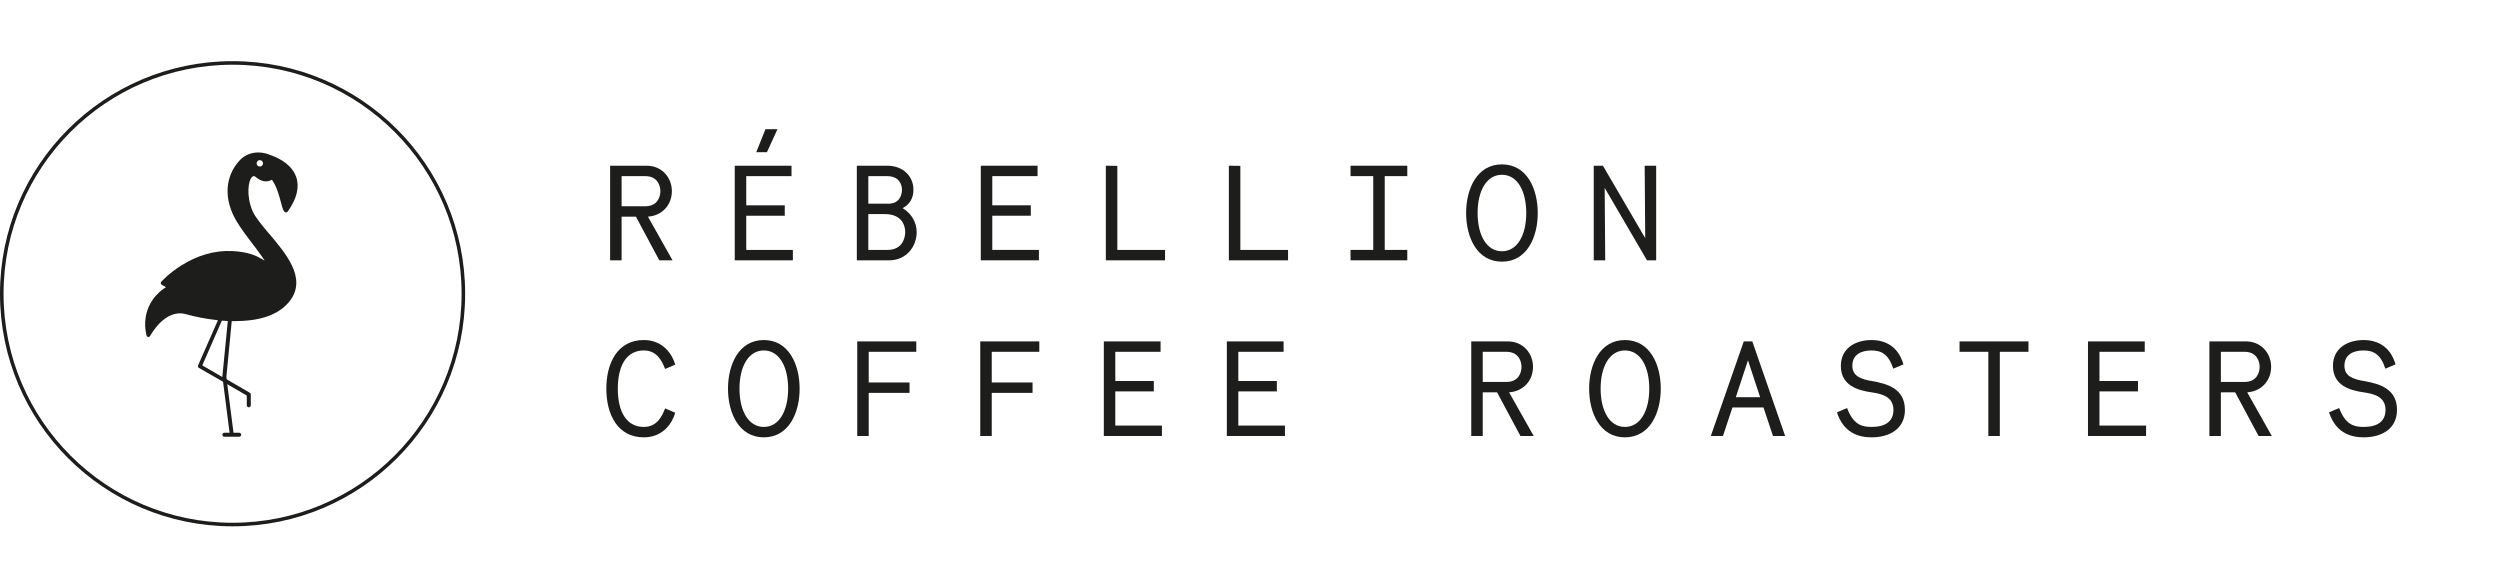 <?xml version="1.0" encoding="UTF-8"?> <svg xmlns="http://www.w3.org/2000/svg" width="3515" height="827" viewBox="0 0 3515 827" fill="none"> <path d="M651.5 413C651.5 592.216 506.216 737.5 327 737.5C147.784 737.5 2.5 592.216 2.5 413C2.5 233.784 147.784 88.5 327 88.5C506.216 88.5 651.5 233.784 651.5 413Z" stroke="#1D1D1B" stroke-width="5"></path> <path d="M377.878 328.06C368.284 316.529 359.041 305.702 355.257 297.076C346.014 276.039 348.655 252.977 354.992 248.312C355.609 247.872 356.137 247.608 356.753 247.608C358.249 247.608 359.217 248.664 359.834 249.104C363.178 251.921 371.629 257.731 380.607 253.594L382.367 252.713L383.423 254.298C389.409 263.188 393.018 276.919 395.394 285.985C396.275 289.154 396.979 291.971 397.771 293.995C399.091 297.604 400.852 299.101 402.876 298.661C403.492 298.396 404.02 298.044 404.461 297.516C417.488 279.296 421.361 262.924 416.431 248.752C409.126 227.891 384.568 219.441 379.815 217.945C374.709 215.128 351.912 208.438 335.98 226.571C326.473 237.045 320.928 250.689 320.048 264.684C319.168 280.176 323.657 296.372 333.163 311.952C340.029 323.219 347.775 333.165 354.464 342.055C359.129 348.041 363.354 353.586 367.051 358.955L372.157 366.437L364.235 362.036C354.64 356.755 341.789 353.674 325.945 352.97C302.003 351.914 277.357 358.955 254.384 373.567C237.308 384.394 227.185 395.572 226.745 396.188C225.689 397.245 225.865 399.005 226.921 399.973C228.065 400.854 229.122 401.47 230.266 401.998L233.347 403.758L230.442 405.695C212.662 418.282 206.764 434.302 204.916 445.568C203.419 454.371 203.859 463.261 206.06 471.887C206.324 472.943 207.204 473.647 208.437 473.823C209.757 473.823 210.637 473.207 211.077 472.327C211.341 471.887 231.674 433.51 261.161 441.696C275.069 445.48 289.152 448.297 303.5 449.882L306.405 450.322L278.502 513.697C277.886 515.017 278.326 516.514 279.558 517.218L313.622 536.759L322.777 608.408H315.471C313.974 608.408 312.654 609.729 312.654 611.225C312.654 612.721 313.974 614.042 315.471 614.042H336.332C337.828 614.042 339.149 612.721 339.149 611.225C339.149 609.729 337.828 608.408 336.332 608.408H328.322L319.52 540.192L346.982 556.124V569.855C346.982 571.351 348.303 572.672 349.799 572.672C351.296 572.672 352.616 571.351 352.616 569.855V554.539C352.616 553.483 352 552.603 351.119 552.163L318.728 533.326L318.287 529.805L325.857 451.378L327.882 451.554C330.346 451.554 332.723 451.554 335.188 451.378C370.22 450.674 394.866 440.551 408.598 421.627C418.632 407.631 419.248 391.699 410.358 373.039C402.788 357.283 389.585 341.791 377.966 328.06H377.878ZM365.291 225.163C365.907 225.163 366.523 225.251 367.051 225.515C368.636 226.219 369.78 227.803 369.78 229.652C369.78 231.5 368.636 233.084 367.051 233.789C366.523 234.053 365.907 234.141 365.291 234.141C362.826 234.141 360.802 232.116 360.802 229.652C360.802 227.187 362.826 225.163 365.291 225.163ZM312.566 530.069L284.399 513.697L311.95 450.762L313.534 450.938C315.031 451.114 316.439 451.202 317.935 451.202L320.312 451.378L312.566 530.069Z" fill="#1D1D1B"></path> <path d="M3274.61 579.751L3288.86 573.671C3297.41 596.471 3309 600.271 3323.25 600.271C3342.25 600.271 3354.03 592.861 3354.03 576.331C3354.03 559.041 3340.16 553.911 3323.25 551.631C3303.3 548.781 3280.12 541.751 3280.12 514.391C3280.12 490.261 3299.69 478.101 3323.25 478.101C3342.44 478.101 3360.87 487.031 3368.09 512.301L3353.84 518.381C3347.19 498.241 3337.31 492.731 3323.25 492.731C3309 492.731 3296.27 498.241 3296.27 514.391C3296.27 529.211 3309.19 533.201 3323.25 535.671C3345.86 539.471 3370.18 546.691 3370.18 576.331C3370.18 602.361 3349.47 614.901 3323.25 614.901C3303.49 614.901 3283.54 607.301 3274.61 579.751Z" fill="#1D1D1B"></path> <path d="M3175.55 613L3142.68 551.63H3122.54V613H3106.39V480H3157.88C3179.35 480 3193.22 496.91 3193.22 515.72C3193.22 534.53 3180.3 550.11 3159.59 551.63L3194.17 613H3175.55ZM3177.07 515.72C3177.07 508.69 3173.46 494.63 3155.79 494.63H3122.54V537H3155.79C3173.65 537 3177.07 522.94 3177.07 515.72Z" fill="#1D1D1B"></path> <path d="M2951.85 598.37H3017.4V613H2935.7V480H3015.5V494.63H2951.85V535.67H3006V550.3H2951.85V598.37Z" fill="#1D1D1B"></path> <path d="M2852.03 480V494.63H2811.75V613H2795.6V494.63H2755.13V480H2852.03Z" fill="#1D1D1B"></path> <path d="M2582.74 579.751L2596.99 573.671C2605.54 596.471 2617.13 600.271 2631.38 600.271C2650.38 600.271 2662.16 592.861 2662.16 576.331C2662.16 559.041 2648.29 553.911 2631.38 551.631C2611.43 548.781 2588.25 541.751 2588.25 514.391C2588.25 490.261 2607.82 478.101 2631.38 478.101C2650.57 478.101 2669 487.031 2676.22 512.301L2661.97 518.381C2655.32 498.241 2645.44 492.731 2631.38 492.731C2617.13 492.731 2604.4 498.241 2604.4 514.391C2604.4 529.211 2617.32 533.201 2631.38 535.671C2653.99 539.471 2678.31 546.691 2678.31 576.331C2678.31 602.361 2657.6 614.901 2631.38 614.901C2611.62 614.901 2591.67 607.301 2582.74 579.751Z" fill="#1D1D1B"></path> <path d="M2492.8 613L2479.5 572.91H2435.8L2422.5 613H2405.4L2451.76 480H2463.73L2509.9 613H2492.8ZM2440.55 558.47H2474.75L2457.65 506.6L2440.55 558.47Z" fill="#1D1D1B"></path> <path d="M2284.68 478.101C2319.83 478.101 2335.03 512.491 2335.03 546.501C2335.03 580.511 2319.83 614.901 2284.68 614.901C2249.53 614.901 2234.33 580.511 2234.33 546.501C2234.33 512.491 2249.53 478.101 2284.68 478.101ZM2284.68 600.271C2306.53 600.271 2318.88 577.281 2318.88 546.501C2318.88 515.721 2306.53 492.731 2284.68 492.731C2262.83 492.731 2250.48 515.721 2250.48 546.501C2250.48 577.281 2262.83 600.271 2284.68 600.271Z" fill="#1D1D1B"></path> <path d="M2137.75 613L2104.88 551.63H2084.74V613H2068.59V480H2120.08C2141.55 480 2155.42 496.91 2155.42 515.72C2155.42 534.53 2142.5 550.11 2121.79 551.63L2156.37 613H2137.75ZM2139.27 515.72C2139.27 508.69 2135.66 494.63 2117.99 494.63H2084.74V537H2117.99C2135.85 537 2139.27 522.94 2139.27 515.72Z" fill="#1D1D1B"></path> <path d="M1741.08 598.37H1806.63V613H1724.93V480H1804.73V494.63H1741.08V535.67H1795.23V550.3H1741.08V598.37Z" fill="#1D1D1B"></path> <path d="M1568.12 598.37H1633.67V613H1551.97V480H1631.77V494.63H1568.12V535.67H1622.27V550.3H1568.12V598.37Z" fill="#1D1D1B"></path> <path d="M1461.27 494.63H1394.39V537.76H1451.77V552.39H1394.39V613H1378.24V480H1461.27V494.63Z" fill="#1D1D1B"></path> <path d="M1288.3 494.63H1221.42V537.76H1278.8V552.39H1221.42V613H1205.27V480H1288.3V494.63Z" fill="#1D1D1B"></path> <path d="M1073.92 478.101C1109.07 478.101 1124.27 512.491 1124.27 546.501C1124.27 580.511 1109.07 614.901 1073.92 614.901C1038.77 614.901 1023.57 580.511 1023.57 546.501C1023.57 512.491 1038.77 478.101 1073.92 478.101ZM1073.92 600.271C1095.77 600.271 1108.12 577.281 1108.12 546.501C1108.12 515.721 1095.77 492.731 1073.92 492.731C1052.07 492.731 1039.72 515.721 1039.72 546.501C1039.72 577.281 1052.07 600.271 1073.92 600.271Z" fill="#1D1D1B"></path> <path d="M905.13 600.271C923.56 600.271 930.59 585.831 935.15 574.241L949.4 580.321C945.79 592.861 933.82 614.901 905.13 614.901C868.27 614.901 852.5 582.601 852.5 546.501C852.5 510.401 868.27 478.101 905.13 478.101C933.82 478.101 945.79 500.141 949.4 512.681L935.15 518.761C930.59 507.171 923.56 492.731 905.13 492.731C882.52 492.731 868.65 511.541 868.65 546.501C868.65 581.461 882.52 600.271 905.13 600.271Z" fill="#1D1D1B"></path> <path d="M2312.42 233H2328.57V366H2315.65L2256.18 264.16L2256.94 366H2240.79V233H2253.71L2313.18 334.84L2312.42 233Z" fill="#1D1D1B"></path> <path d="M2111.72 231.101C2146.87 231.101 2162.07 265.491 2162.07 299.501C2162.07 333.511 2146.87 367.901 2111.72 367.901C2076.57 367.901 2061.37 333.511 2061.37 299.501C2061.37 265.491 2076.57 231.101 2111.72 231.101ZM2111.72 353.271C2133.57 353.271 2145.92 330.281 2145.92 299.501C2145.92 268.721 2133.57 245.731 2111.72 245.731C2089.87 245.731 2077.52 268.721 2077.52 299.501C2077.52 330.281 2089.87 353.271 2111.72 353.271Z" fill="#1D1D1B"></path> <path d="M1978.65 247.63H1946.92V351.37H1978.65V366H1898.85V351.37H1930.77V247.63H1898.85V233H1978.65V247.63Z" fill="#1D1D1B"></path> <path d="M1743.93 351.37H1811V366H1727.78V233L1743.93 233.19V351.37Z" fill="#1D1D1B"></path> <path d="M1570.97 351.37H1638.04V366H1554.82V233L1570.97 233.19V351.37Z" fill="#1D1D1B"></path> <path d="M1395.15 351.37H1460.7V366H1379V233H1458.8V247.63H1395.15V288.67H1449.3V303.3H1395.15V351.37Z" fill="#1D1D1B"></path> <path d="M1269.11 292.66C1281.65 300.07 1288.87 312.99 1288.87 326.29C1288.87 346.05 1274.81 366 1250.3 366H1204.7V233H1247.64C1269.3 233 1284.31 247.44 1284.31 266.82C1284.31 278.98 1278.61 287.72 1269.11 292.66ZM1246.88 247.63H1220.85V286.39H1249.16C1264.74 286.39 1268.16 274.04 1268.16 266.82C1268.16 259.98 1264.74 247.63 1246.88 247.63ZM1247.83 351.37C1269.49 351.37 1272.72 333.51 1272.72 326.29C1272.72 319.07 1269.68 301.02 1244.03 301.02H1220.85V351.37H1247.83Z" fill="#1D1D1B"></path> <path d="M1093.11 181.7L1078.29 214H1063.28L1076.2 181.7H1093.11ZM1049.22 351.37H1114.77V366H1033.07V233H1112.87V247.63H1049.22V288.67H1103.37V303.3H1049.22V351.37Z" fill="#1D1D1B"></path> <path d="M926.98 366L894.11 304.63H873.97V366H857.82V233H909.31C930.78 233 944.65 249.91 944.65 268.72C944.65 287.53 931.73 303.11 911.02 304.63L945.6 366H926.98ZM928.5 268.72C928.5 261.69 924.89 247.63 907.22 247.63H873.97V290H907.22C925.08 290 928.5 275.94 928.5 268.72Z" fill="#1D1D1B"></path> </svg> 